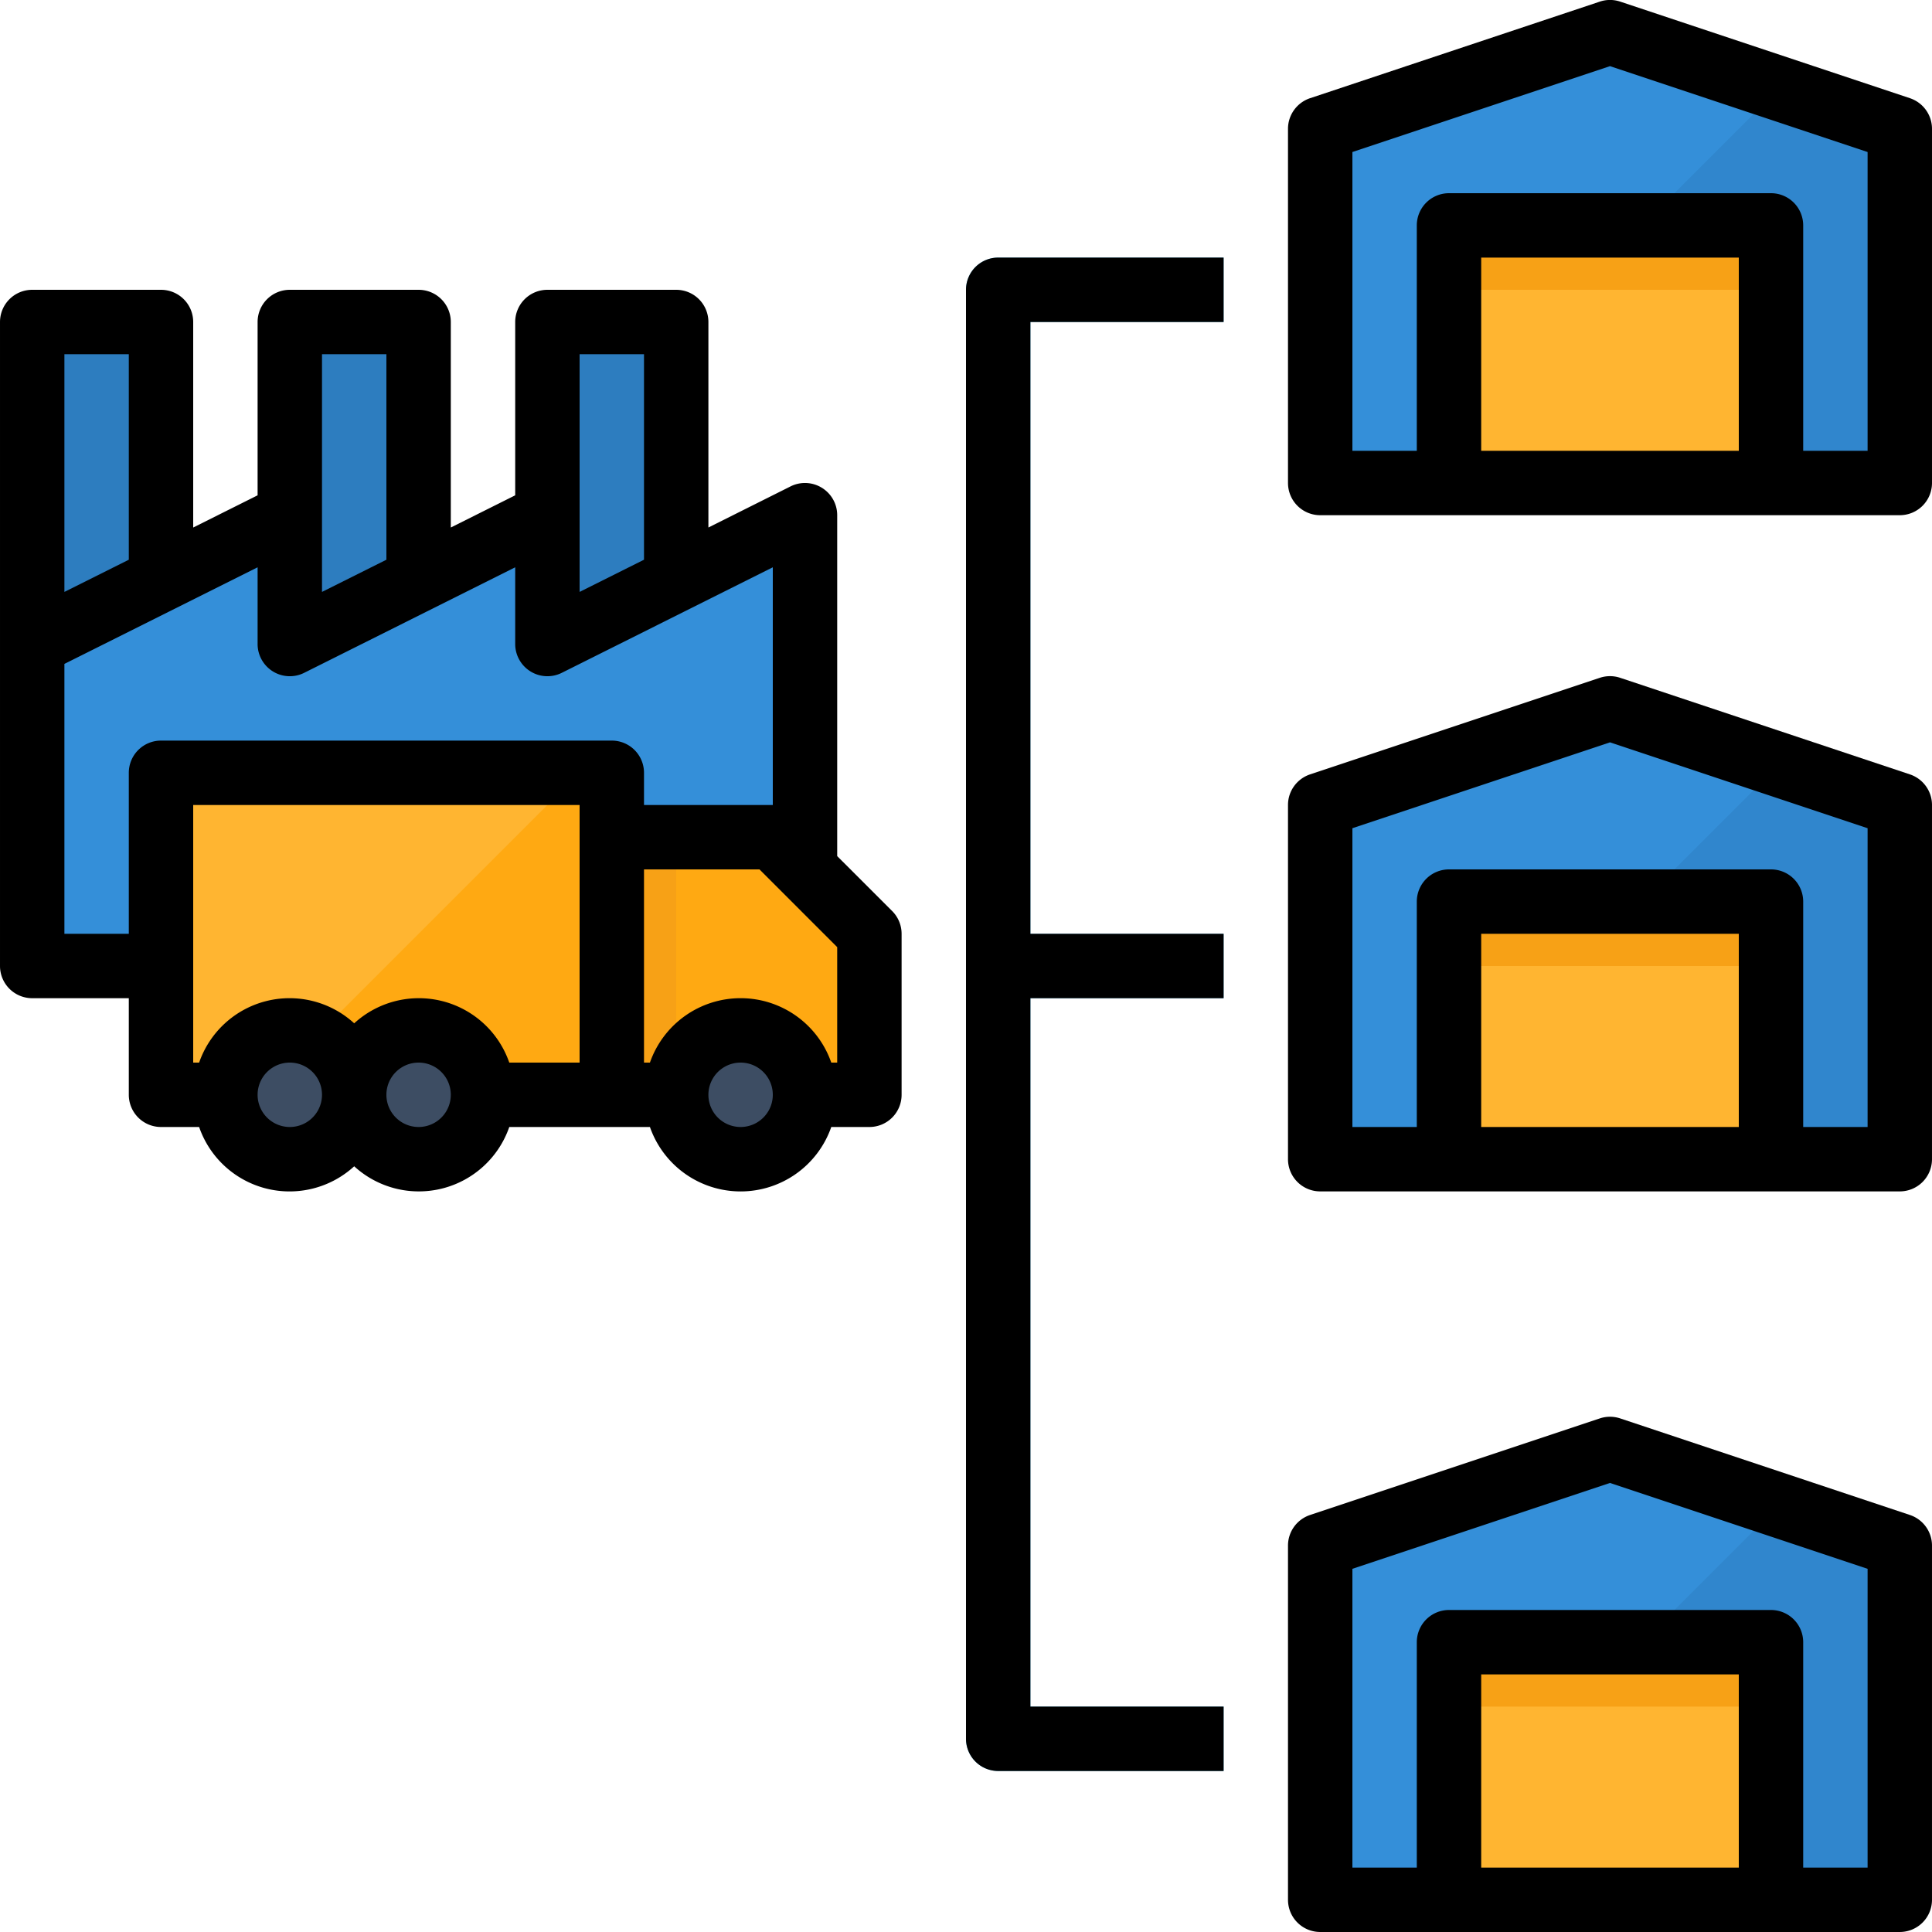 <svg xmlns="http://www.w3.org/2000/svg" xmlns:xlink="http://www.w3.org/1999/xlink" height="641" viewBox="0 0 480 480.002" width="641"><path d="M304 80V64h-56a8 8 0 0 0-8 8v360a8 8 0 0 0 8 8h56v-16h-48V248h48v-16h-48V80zm0 0" fill="#4db7e5"/><path d="M8 80h32v160H8zm64 0h32v160H72zm64 0h32v160h-32zm0 0" fill="#2d7dbf"/><path d="M136 160v-32l-64 32v-32L8 160v80h192V128zm0 0" fill="#348fd9"/><path d="M40 192h112v80H40zm0 0" fill="#ffb531"/><g fill="#ffa912"><path d="m64 272h88v-80h-8zm0 0"/><path d="m152 272h64v-40l-24-24h-40zm0 0"/></g><g fill="#3d4d63"><use xlink:href="#B"/><use xlink:href="#B" x="-112"/><use xlink:href="#B" x="-80"/></g><path d="m400 8-72 24v88h144v-88zm0 0" fill="#348fd9"/><path d="M344 120h128V32l-30-10zm0 0" fill="#3086cd"/><path d="m360 56h80v64h-80zm0 0" fill="#ffb531"/><path d="m360 56h80v16h-80zm0 0" fill="#f7a116"/><path d="m400 176-72 24v88h144v-88zm0 0" fill="#348fd9"/><path d="m344 288h128v-88l-30-10zm0 0" fill="#3086cd"/><path d="m360 224h80v64h-80zm0 0" fill="#ffb531"/><path d="m360 224h80v16h-80zm0 0" fill="#f7a116"/><path d="m400 360-72 24v88h144v-88zm0 0" fill="#348fd9"/><path d="m344 472h128v-88l-30-10zm0 0" fill="#3086cd"/><path d="m360 408h80v64h-80zm0 0" fill="#ffb531"/><path d="M360 408h80v16h-80zM152 208h16v64h-16zm0 0" fill="#f7a116"/><use xlink:href="#C"/><use xlink:href="#C" y="184"/><path d="M480 32c0-3.44-2.203-6.5-5.473-7.6l-72-24a7.99 7.99 0 0 0-5.055 0l-72 24C322.203 25.5 320 28.56 320 32v88a8 8 0 0 0 8 8h144a8 8 0 0 0 8-8zm-112 80V64h64v48zm96 0h-16V56a8 8 0 0 0-8-8h-80a8 8 0 0 0-8 8v56h-16V37.77l64-21.336 64 21.336zM304 80V64h-56a8 8 0 0 0-8 8v360a8 8 0 0 0 8 8h56v-16h-48V248h48v-16h-48V80zM8 248h24v24a8 8 0 0 0 8 8h9.473A23.77 23.77 0 0 0 88 289.762a23.78 23.78 0 0 0 38.528-9.761h34.945A23.86 23.86 0 0 0 184 296.008 23.85 23.85 0 0 0 206.527 280H216a8 8 0 0 0 8-8v-40a7.99 7.99 0 0 0-2.344-5.652L208 212.7V128c.004-2.77-1.434-5.348-3.8-6.805a7.99 7.99 0 0 0-7.785-.352L176 131.06V80a8 8 0 0 0-8-8h-32a8 8 0 0 0-8 8v43.06l-16 8V80a8 8 0 0 0-8-8H72a8 8 0 0 0-8 8v43.06l-16 8V80a8 8 0 0 0-8-8H8a8 8 0 0 0-8 8v160a8 8 0 0 0 8 8zm40 16v-64h96v64h-17.473c-2.617-7.566-8.867-13.305-16.63-15.273A23.78 23.78 0 0 0 88 254.242a23.77 23.77 0 0 0-21.895-5.516C58.34 250.695 52.1 256.434 49.473 264zm24 16a8 8 0 1 1 0-16 8 8 0 1 1 0 16zm32 0a8 8 0 1 1 0-16 8 8 0 1 1 0 16zm80 0a8 8 0 1 1 0-16 8 8 0 1 1 0 16zm24-16h-1.473c-3.336-9.582-12.375-16.004-22.527-16.004A23.86 23.86 0 0 0 161.473 264H160v-48h28.688L208 235.313zM144 88h16v51.06l-16 8zm-64 0h16v51.06l-16 8zm-16 64v8a8 8 0 0 0 3.793 6.809 7.99 7.99 0 0 0 7.785.352L128 140.945V160a8 8 0 0 0 3.793 6.809 7.99 7.99 0 0 0 7.785.352L192 140.945V200h-32v-8a8 8 0 0 0-8-8H40a8 8 0 0 0-8 8v40H16v-67.055l48-24zM32 88v51.06l-16 8V88zm0 0"/><defs ><path id="B" d="M200 272a16 16 0 1 1-32 0c0-8.836 7.164-16 16-16s16 7.164 16 16zm0 0"/><path id="C" d="M480 200c0-3.44-2.203-6.5-5.473-7.6l-72-24a7.99 7.99 0 0 0-5.055 0l-72 24c-3.27 1.1-5.473 4.148-5.473 7.6v88a8 8 0 0 0 8 8h144a8 8 0 0 0 8-8zm-112 80v-48h64v48zm96 0h-16v-56a8 8 0 0 0-8-8h-80a8 8 0 0 0-8 8v56h-16v-74.23l64-21.336 64 21.336zm0 0"/></defs></svg>